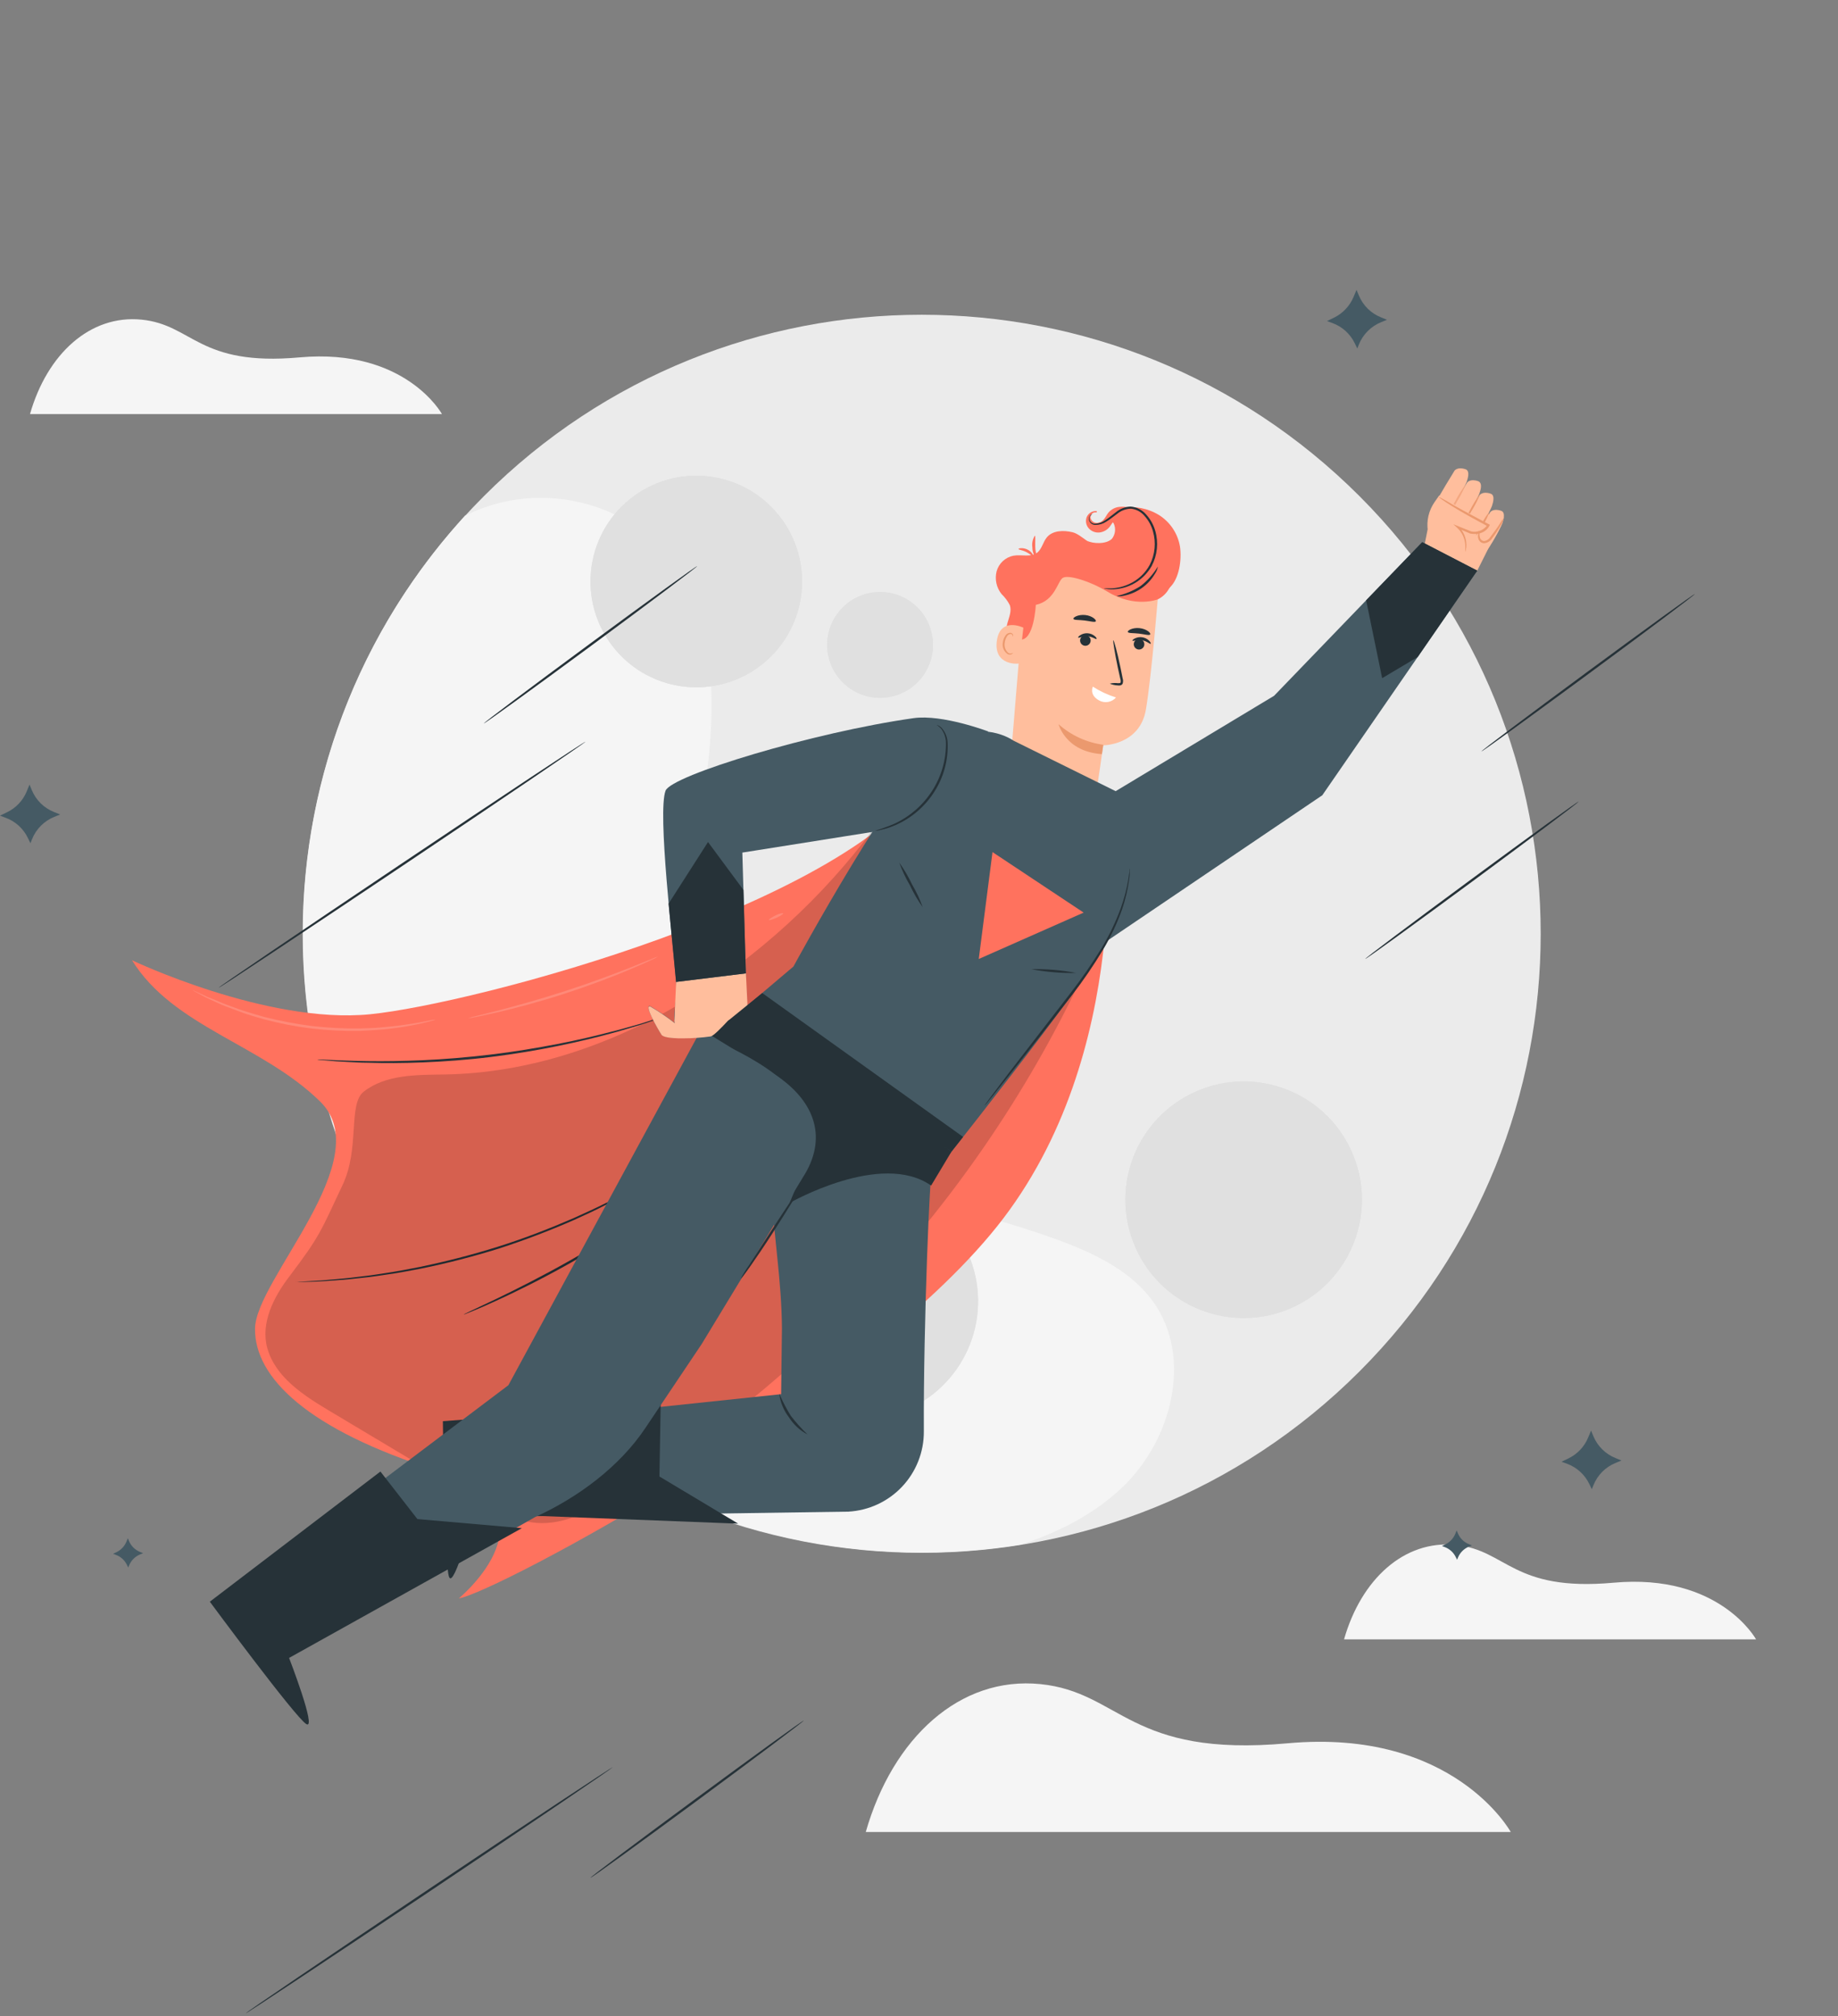 <svg width="382" height="419" viewBox="0 0 382 419" fill="none" xmlns="http://www.w3.org/2000/svg">
<rect x="0" y="0" width="382" height="419" fill="#808080" stroke="none"/>
<path d="M282.531 285.035C332.772 234.793 332.772 153.336 282.531 103.094C232.289 52.852 150.831 52.852 100.59 103.094C50.348 153.336 50.348 234.793 100.59 285.035C150.831 335.277 232.289 335.277 282.531 285.035Z" fill="#EBEBEB"/>
<path d="M239.572 270.399C235.163 264.353 228.124 260.824 221.122 258.156C207.79 253.084 193.683 250.331 180.38 245.089C167.076 239.847 154.256 231.502 147.85 218.719C139.637 202.398 143.621 182.944 146.346 164.882C149.071 146.819 149.459 125.947 136.505 113.06C128.056 104.639 114.914 101.564 103.389 104.629C101.061 105.251 98.802 106.104 96.643 107.174C78.623 126.895 67.186 151.735 63.921 178.249C60.656 204.763 65.723 231.636 78.42 255.139C91.118 278.643 110.815 297.613 134.78 309.416C158.745 321.219 185.79 325.272 212.162 321.01C220.015 318.446 227.367 314.737 233.309 309.051C243.613 299.229 247.984 281.933 239.572 270.399Z" fill="#F5F5F5"/>
<path d="M159.361 137.255C168.42 129.167 169.206 115.266 161.118 106.207C153.03 97.148 139.129 96.362 130.071 104.45C121.012 112.538 120.225 126.438 128.313 135.497C136.401 144.556 150.302 145.343 159.361 137.255Z" fill="#E0E0E0"/>
<path d="M186.334 293.791C199.238 289.571 206.277 275.69 202.057 262.786C197.837 249.882 183.956 242.843 171.052 247.063C158.149 251.283 151.109 265.164 155.329 278.068C159.55 290.972 173.431 298.011 186.334 293.791Z" fill="#E0E0E0"/>
<path d="M268.489 271.785C280.888 266.255 286.455 251.72 280.925 239.322C275.394 226.923 260.86 221.356 248.461 226.886C236.063 232.417 230.495 246.951 236.026 259.35C241.556 271.748 256.091 277.316 268.489 271.785Z" fill="#E0E0E0"/>
<path d="M192.118 140.035C195.435 134.948 194 128.136 188.914 124.82C183.828 121.503 177.016 122.937 173.699 128.023C170.382 133.109 171.817 139.921 176.903 143.238C181.989 146.555 188.801 145.121 192.118 140.035Z" fill="#E0E0E0"/>
<path d="M178.487 233.64C177.848 234.976 176.828 236.093 175.554 236.849C174.281 237.605 172.811 237.966 171.333 237.886C169.854 237.807 168.432 237.291 167.247 236.403C166.061 235.515 165.166 234.295 164.675 232.898C164.183 231.501 164.117 229.99 164.484 228.555C164.852 227.12 165.637 225.827 166.74 224.839C167.843 223.851 169.214 223.212 170.681 223.003C172.147 222.795 173.642 223.026 174.977 223.668C175.862 224.092 176.655 224.686 177.311 225.417C177.966 226.148 178.472 227.001 178.798 227.927C179.124 228.853 179.264 229.834 179.211 230.814C179.157 231.795 178.911 232.755 178.487 233.64Z" fill="#E0E0E0"/>
<path d="M118.301 233.499C117.739 234.669 116.843 235.648 115.726 236.309C114.609 236.971 113.32 237.287 112.023 237.216C110.727 237.146 109.48 236.692 108.441 235.913C107.402 235.134 106.617 234.065 106.186 232.84C105.755 231.615 105.697 230.29 106.018 229.032C106.34 227.774 107.028 226.639 107.994 225.772C108.961 224.905 110.163 224.343 111.448 224.159C112.734 223.975 114.045 224.176 115.216 224.737C116.777 225.501 117.975 226.847 118.552 228.486C119.129 230.125 119.039 231.925 118.301 233.499Z" fill="#E0E0E0"/>
<path d="M153.249 243.05C156.565 236.225 153.72 228.005 146.895 224.689C140.07 221.374 131.85 224.219 128.534 231.044C125.219 237.869 128.064 246.089 134.889 249.405C141.714 252.72 149.934 249.875 153.249 243.05Z" fill="#E0E0E0"/>
<path d="M159.361 137.255C168.42 129.167 169.206 115.266 161.118 106.207C153.03 97.148 139.129 96.362 130.071 104.45C121.012 112.538 120.225 126.438 128.313 135.497C136.401 144.556 150.302 145.343 159.361 137.255Z" fill="#E0E0E0"/>
<path d="M186.334 293.791C199.238 289.571 206.277 275.69 202.057 262.786C197.837 249.882 183.956 242.843 171.052 247.063C158.149 251.283 151.109 265.164 155.329 278.068C159.55 290.972 173.431 298.011 186.334 293.791Z" fill="#E0E0E0"/>
<path d="M268.489 271.785C280.888 266.255 286.455 251.72 280.925 239.322C275.394 226.923 260.86 221.356 248.461 226.886C236.063 232.417 230.495 246.951 236.026 259.35C241.556 271.748 256.091 277.316 268.489 271.785Z" fill="#E0E0E0"/>
<path d="M192.118 140.035C195.435 134.948 194 128.136 188.914 124.82C183.828 121.503 177.016 122.937 173.699 128.023C170.382 133.109 171.817 139.921 176.903 143.238C181.989 146.555 188.801 145.121 192.118 140.035Z" fill="#E0E0E0"/>
<path d="M178.487 233.64C177.848 234.976 176.828 236.093 175.554 236.849C174.281 237.605 172.811 237.966 171.333 237.886C169.854 237.807 168.432 237.291 167.247 236.403C166.061 235.515 165.166 234.295 164.675 232.898C164.183 231.501 164.117 229.99 164.484 228.555C164.852 227.12 165.637 225.827 166.74 224.839C167.843 223.851 169.214 223.212 170.681 223.003C172.147 222.795 173.642 223.026 174.977 223.668C175.862 224.092 176.655 224.686 177.311 225.417C177.966 226.148 178.472 227.001 178.798 227.927C179.124 228.853 179.264 229.834 179.211 230.814C179.157 231.795 178.911 232.755 178.487 233.64Z" fill="#E0E0E0"/>
<path d="M118.301 233.499C117.739 234.669 116.843 235.648 115.726 236.309C114.609 236.971 113.32 237.287 112.023 237.216C110.727 237.146 109.48 236.692 108.441 235.913C107.402 235.134 106.617 234.065 106.186 232.84C105.755 231.615 105.697 230.29 106.018 229.032C106.34 227.774 107.028 226.639 107.994 225.772C108.961 224.905 110.163 224.343 111.448 224.159C112.734 223.975 114.045 224.176 115.216 224.737C116.777 225.501 117.975 226.847 118.552 228.486C119.129 230.125 119.039 231.925 118.301 233.499Z" fill="#E0E0E0"/>
<path d="M153.249 243.05C156.565 236.225 153.72 228.005 146.895 224.689C140.07 221.374 131.85 224.219 128.534 231.044C125.219 237.869 128.064 246.089 134.889 249.405C141.714 252.72 149.934 249.875 153.249 243.05Z" fill="#E0E0E0"/>
<path d="M179.935 380.742H313.989C313.989 380.742 302.133 359.16 267.626 362.301C234.661 365.3 232.987 351.694 216.23 350.001C199.473 348.307 185.526 361.185 179.935 380.742Z" fill="#F5F5F5"/>
<path d="M6.235 86.056H91.855C91.855 86.056 84.285 72.28 62.249 74.276C41.197 76.168 40.127 67.501 29.426 66.432C18.725 65.363 9.802 73.567 6.235 86.056Z" fill="#F5F5F5"/>
<path d="M279.34 340.7H364.969C364.969 340.7 357.399 326.923 335.353 328.929C314.301 330.822 313.232 322.145 302.531 321.076C291.829 320.007 282.907 328.21 279.34 340.7Z" fill="#F5F5F5"/>
<path d="M281.932 60.243L282.424 61.416C282.845 62.436 283.465 63.361 284.248 64.138C285.032 64.914 285.962 65.527 286.985 65.939L288.262 66.46L287.041 66.961C286.004 67.382 285.062 68.007 284.271 68.798C283.479 69.59 282.855 70.532 282.433 71.569L282.093 72.43L281.572 71.351C280.627 69.39 278.954 67.876 276.908 67.131L275.801 66.725L277.258 66.015C279.089 65.121 280.532 63.59 281.317 61.71L281.932 60.243Z" fill="#455A64"/>
<path d="M302.748 318.066L302.994 318.653C303.205 319.163 303.515 319.625 303.906 320.014C304.298 320.402 304.763 320.708 305.275 320.914L305.918 321.179L305.303 321.425C304.784 321.636 304.314 321.949 303.919 322.346C303.524 322.743 303.213 323.215 303.004 323.734L302.833 324.16L302.568 323.62C302.096 322.641 301.261 321.885 300.241 321.511L299.683 321.302L300.411 320.952C301.327 320.506 302.049 319.743 302.445 318.804L302.748 318.066Z" fill="#455A64"/>
<path d="M26.569 319.685L26.814 320.271C27.027 320.781 27.339 321.244 27.732 321.632C28.125 322.02 28.592 322.326 29.104 322.533L29.738 322.798L29.123 323.044C28.606 323.256 28.136 323.569 27.741 323.966C27.346 324.362 27.034 324.834 26.824 325.352L26.654 325.778L26.389 325.239C25.922 324.255 25.085 323.497 24.061 323.129L23.503 322.921L24.232 322.57C25.149 322.127 25.873 321.363 26.266 320.423L26.569 319.685Z" fill="#455A64"/>
<path d="M6.131 163.056L6.623 164.229C7.048 165.251 7.672 166.178 8.46 166.954C9.248 167.731 10.184 168.342 11.212 168.752L12.499 169.272L11.269 169.774C10.232 170.193 9.291 170.818 8.501 171.609C7.711 172.401 7.088 173.344 6.671 174.381L6.32 175.242L5.8 174.164C4.861 172.201 3.19 170.686 1.145 169.944L0 169.518L1.457 168.808C3.296 167.929 4.748 166.403 5.535 164.522L6.131 163.056Z" fill="#455A64"/>
<path d="M330.68 297.316L331.162 298.49C331.588 299.508 332.211 300.431 332.995 301.208C333.78 301.984 334.71 302.597 335.732 303.012L337.01 303.533L335.78 304.034C334.743 304.454 333.802 305.078 333.011 305.87C332.221 306.662 331.599 307.605 331.181 308.642L330.831 309.503L330.32 308.425C329.376 306.46 327.703 304.943 325.656 304.195L324.539 303.788L325.996 303.088C327.832 302.197 329.279 300.666 330.065 298.783L330.68 297.316Z" fill="#455A64"/>
<path d="M121.688 154.142C121.763 154.256 104.751 165.799 83.698 179.916C62.646 194.033 45.52 205.397 45.445 205.283C45.369 205.17 62.372 193.636 83.424 179.509C104.477 165.383 121.612 154.029 121.688 154.142Z" fill="#263238"/>
<path d="M127.345 367.268C127.421 367.381 110.409 378.925 89.356 393.042C68.304 407.159 51.169 418.522 51.093 418.409C51.017 418.295 68.03 406.761 89.082 392.635C110.134 378.509 127.27 367.192 127.345 367.268Z" fill="#263238"/>
<path d="M144.888 117.666C144.963 117.77 135.104 125.179 122.87 134.206C110.636 143.232 100.644 150.451 100.559 150.347C100.474 150.243 110.333 142.835 122.577 133.808C134.82 124.782 144.802 117.553 144.888 117.666Z" fill="#263238"/>
<path d="M167.047 357.579C167.122 357.684 157.263 365.092 145.029 374.119C132.795 383.145 122.803 390.374 122.718 390.26C122.633 390.147 132.492 382.748 144.736 373.721C156.979 364.695 166.962 357.466 167.047 357.579Z" fill="#263238"/>
<path d="M328.077 166.602C328.162 166.715 318.303 174.115 306.069 183.141C293.835 192.168 283.834 199.396 283.758 199.283C283.683 199.169 293.532 191.77 305.776 182.744C318.019 173.717 328.001 166.488 328.077 166.602Z" fill="#263238"/>
<path d="M352.224 123.466C352.309 123.579 342.45 130.988 330.206 140.005C317.963 149.022 307.98 156.27 307.905 156.156C307.829 156.043 317.679 148.644 329.922 139.617C342.166 130.591 352.148 123.362 352.224 123.466Z" fill="#263238"/>
<path d="M229.713 168.316C229.713 168.316 235.967 218.917 207.223 254.882C178.478 290.846 102.67 331.124 95.365 332.184C95.365 332.184 117.355 314.037 90.72 305.597C64.085 297.157 52.873 286.351 53.005 276.104C53.138 265.857 78.703 240.888 66.564 228.956C54.424 217.025 36.031 213.448 27.439 199.568C27.439 199.568 55.446 212.919 76.906 210.79C98.365 208.661 177.588 187.798 193.872 160.33" fill="#FF725E"/>
<path d="M96.368 273.189C96.368 273.189 96.51 273.085 96.813 272.943L98.119 272.319L102.944 270.039C107.003 268.09 112.557 265.308 118.537 261.92C124.517 258.533 129.778 255.222 133.543 252.752L137.981 249.79L139.192 248.996C139.328 248.891 139.478 248.805 139.637 248.74C139.637 248.74 139.514 248.873 139.249 249.081L138.095 249.951C137.082 250.708 135.597 251.768 133.733 253.036C130.014 255.591 124.772 258.959 118.774 262.346C112.775 265.734 107.192 268.487 103.086 270.351C101.042 271.297 99.368 272.016 98.194 272.489L96.851 273.029C96.699 273.106 96.536 273.16 96.368 273.189Z" fill="#263238"/>
<path d="M61.36 266.453H61.578L62.231 266.396L64.729 266.235C65.817 266.188 67.141 266.103 68.684 265.951C70.226 265.8 71.977 265.696 73.897 265.431L76.925 265.062C77.975 264.93 79.063 264.731 80.189 264.57C82.46 264.248 84.844 263.766 87.371 263.283C92.395 262.233 97.873 260.861 103.531 259.082C109.19 257.303 114.441 255.222 119.153 253.188C121.49 252.118 123.732 251.134 125.776 250.094C126.798 249.573 127.801 249.147 128.728 248.608L131.377 247.104C133.099 246.214 134.604 245.287 135.938 244.521C137.272 243.754 138.417 243.063 139.335 242.477L141.464 241.162L142.022 240.83C142.154 240.764 142.221 240.726 142.23 240.736L142.05 240.878L141.52 241.247L139.439 242.638C138.493 243.243 137.414 243.972 136.08 244.757C134.746 245.542 133.241 246.489 131.548 247.406L128.87 248.892C127.924 249.403 126.978 249.838 125.918 250.396C123.893 251.465 121.66 252.468 119.295 253.547C114.178 255.793 108.952 257.779 103.636 259.499C98.301 261.164 92.885 262.557 87.409 263.671C84.882 264.144 82.479 264.617 80.208 264.911C79.073 265.072 77.985 265.261 76.925 265.384L73.888 265.715C71.995 265.961 70.198 266.046 68.655 266.169C67.113 266.292 65.817 266.349 64.691 266.377L62.184 266.443H61.54C61.481 266.456 61.42 266.459 61.36 266.453Z" fill="#263238"/>
<path d="M65.911 220.194C66.153 220.172 66.397 220.172 66.64 220.194L68.75 220.289C69.696 220.336 70.775 220.393 72.071 220.421C73.367 220.45 74.853 220.525 76.48 220.525C79.744 220.573 83.642 220.525 87.948 220.336C92.253 220.147 97.002 219.759 101.951 219.172C106.9 218.586 111.583 217.791 115.822 216.977C120.061 216.163 123.846 215.265 127.006 214.432C128.595 214.054 130.015 213.628 131.264 213.287C132.513 212.946 133.591 212.634 134.462 212.341L136.486 211.754C136.719 211.671 136.96 211.614 137.206 211.584C136.98 211.685 136.75 211.774 136.515 211.849L134.518 212.521C133.657 212.814 132.626 213.164 131.339 213.524C130.052 213.883 128.681 214.337 127.1 214.744C123.94 215.615 120.146 216.523 115.907 217.394C111.668 218.264 106.966 219.049 102.046 219.664C97.126 220.279 92.338 220.611 88.014 220.79C83.69 220.97 79.782 220.97 76.518 220.866C74.881 220.866 73.395 220.752 72.099 220.696C70.803 220.639 69.686 220.554 68.778 220.478L66.677 220.298C66.42 220.281 66.164 220.247 65.911 220.194Z" fill="#263238"/>
<g opacity="0.4">
<path opacity="0.4" d="M181.524 172.299C160.708 200.325 127.195 222.768 92.309 223.307C86.49 223.392 80.132 223.307 75.571 226.893C72.307 229.495 74.814 238.654 71.209 246.252C66.677 255.827 66.677 256.66 60.054 265.393C56.837 269.613 54.15 275.006 55.541 280.116C57.187 286.171 63.016 289.956 68.399 293.173L98.828 311.358C102.774 313.714 106.909 316.089 111.498 316.496C117.336 316.941 122.852 313.979 127.857 310.942C174.455 282.465 210.624 239.717 230.99 189.046" fill="black"/>
</g>
<path d="M295.955 113.901C295.955 113.901 297.497 105.282 298.226 104.506L312.551 107.571L307.025 118.594L295.955 113.901Z" fill="#FFBE9D"/>
<path d="M312.315 108.489C312.315 108.489 312.315 108.612 312.239 108.763C311.737 110.04 308.899 115.292 308.133 115.178C307.366 115.065 305.691 113.702 305.928 112.936C306.164 112.169 309.713 106.445 309.713 106.445C309.713 106.445 310.337 105.574 312.031 106.171C313.043 106.54 312.315 108.489 312.315 108.489Z" fill="#FFBE9D"/>
<path d="M310.139 104.931C310.131 105.026 310.105 105.12 310.063 105.205C309.561 106.483 306.723 111.734 305.956 111.621C305.19 111.507 303.506 110.145 303.752 109.378C303.998 108.612 307.537 102.887 307.537 102.887C307.537 102.887 308.152 102.017 309.845 102.613C310.877 102.982 310.139 104.931 310.139 104.931Z" fill="#FFBE9D"/>
<path d="M307.527 102.339C307.527 102.339 307.527 102.453 307.451 102.613C306.949 103.891 304.111 109.133 303.344 109.028C302.578 108.924 300.903 107.543 301.14 106.777C301.376 106.01 304.925 100.286 304.925 100.286C304.925 100.286 305.54 99.415 307.233 100.011C308.312 100.447 307.527 102.339 307.527 102.339Z" fill="#FFBE9D"/>
<path d="M304.905 99.86C304.905 99.86 304.905 99.983 304.83 100.134C304.328 101.412 301.49 106.663 300.723 106.549C299.957 106.436 298.282 105.064 298.519 104.307C298.755 103.55 302.303 97.816 302.303 97.816C302.303 97.816 302.918 96.946 304.612 97.532C305.653 97.901 304.905 99.86 304.905 99.86Z" fill="#FFBE9D"/>
<path d="M306.713 111.374C307.345 110.641 307.883 109.83 308.312 108.962C308.839 108.155 309.258 107.284 309.561 106.369C308.93 107.116 308.396 107.939 307.971 108.82C307.445 109.614 307.022 110.473 306.713 111.374Z" fill="#EB996E"/>
<path d="M303.581 109.767C304.425 108.672 305.163 107.5 305.786 106.266C306.53 105.098 307.164 103.863 307.678 102.576C306.836 103.689 306.098 104.876 305.473 106.124C304.74 107.283 304.107 108.501 303.581 109.767Z" fill="#EB996E"/>
<g opacity="0.78">
<path opacity="0.78" d="M300.554 107.855C301.389 106.751 302.127 105.576 302.758 104.344C303.494 103.171 304.127 101.936 304.651 100.654C303.808 101.753 303.07 102.929 302.446 104.165C301.697 105.331 301.064 106.566 300.554 107.855Z" fill="#EB996E"/>
</g>
<path d="M297.545 115.283L296.769 110.41C296.43 108.281 296.928 106.104 298.16 104.335L299.106 102.982L309.258 108.962C309.258 108.962 306.42 112.198 303.922 110.013L305.568 114.28L297.545 115.283Z" fill="#FFBE9D"/>
<path d="M304.527 114.64C304.553 114.142 304.553 113.643 304.527 113.145C304.419 111.835 303.829 110.611 302.872 109.71L302.058 108.953L303.089 109.37L305.739 110.429H305.691C306.284 110.573 306.906 110.546 307.484 110.35C308.062 110.154 308.573 109.797 308.956 109.322C309.009 109.244 309.057 109.162 309.097 109.076L309.211 109.388C306.278 107.818 303.648 106.37 301.812 105.206C300.866 104.629 300.166 104.147 299.664 103.797C299.397 103.634 299.152 103.436 298.936 103.21C299.98 103.724 300.997 104.293 301.982 104.913C303.875 105.992 306.505 107.392 309.448 108.963L309.646 109.067L309.552 109.275C309.496 109.387 309.433 109.494 309.362 109.597C308.936 110.198 308.314 110.633 307.603 110.827C306.953 110.994 306.275 111.017 305.616 110.893H305.568L302.928 109.776L303.146 109.436C304.153 110.415 304.734 111.75 304.764 113.154C304.777 113.536 304.738 113.918 304.65 114.29C304.632 114.469 304.575 114.64 304.527 114.64Z" fill="#EB996E"/>
<path d="M307.517 110.458C307.612 110.458 307.356 110.997 307.593 111.754C307.648 111.949 307.764 112.122 307.924 112.246C308.084 112.37 308.28 112.44 308.482 112.444C308.748 112.404 309.001 112.304 309.224 112.154C309.446 112.003 309.632 111.805 309.769 111.574C310.517 110.533 311.255 109.615 311.662 108.925C312.068 108.234 312.371 107.761 312.437 107.789C312.388 108.256 312.225 108.704 311.964 109.095C311.412 110.057 310.799 110.983 310.129 111.867C309.95 112.159 309.705 112.404 309.415 112.583C309.124 112.762 308.794 112.87 308.454 112.899C308.294 112.899 308.135 112.868 307.987 112.806C307.839 112.744 307.705 112.653 307.593 112.539C307.408 112.348 307.28 112.109 307.224 111.848C307.141 111.497 307.161 111.129 307.281 110.789C307.413 110.552 307.489 110.448 307.517 110.458Z" fill="#EB996E"/>
<path d="M212.682 131.131C212.747 131.458 212.714 131.797 212.588 132.105C212.463 132.414 212.249 132.679 211.974 132.867C211.699 133.056 211.375 133.159 211.041 133.165C210.708 133.171 210.38 133.079 210.099 132.9C209.039 132.228 209.049 130.667 209.389 129.456C209.73 128.245 210.288 126.968 209.881 125.775C209.444 124.918 208.865 124.14 208.169 123.476C207.641 122.822 207.272 122.054 207.092 121.233C206.911 120.412 206.923 119.561 207.128 118.745C207.35 117.933 207.793 117.199 208.408 116.624C209.022 116.05 209.785 115.657 210.61 115.491C212.294 115.188 214.262 115.897 215.606 114.828C216.552 114.052 216.769 112.652 217.564 111.687C218.785 110.201 221.056 110.173 222.929 110.618C224.803 111.062 227.395 114.204 229.306 113.92C230.896 113.693 231.568 110.4 233.091 109.88C234.755 109.306 236.558 109.268 238.245 109.771C239.932 110.274 241.419 111.292 242.498 112.683C243.577 114.074 244.194 115.768 244.261 117.527C244.329 119.287 243.844 121.023 242.874 122.492C242.232 123.576 241.226 124.397 240.036 124.81" fill="#FF725E"/>
<path d="M209.569 163.754L227.736 165.098C228.171 163.016 229.278 154.898 229.278 154.898C229.278 154.898 236.914 154.898 238.163 147.442C239.412 139.986 240.774 122.652 240.774 122.652C236.813 120.174 232.263 118.798 227.593 118.665C222.922 118.532 218.301 119.647 214.206 121.895L212.966 122.576L209.569 163.754Z" fill="#FFBE9D"/>
<path d="M235.883 134.585C235.746 134.416 235.662 134.211 235.641 133.995C235.621 133.778 235.666 133.561 235.769 133.37C235.872 133.179 236.03 133.023 236.222 132.922C236.414 132.82 236.632 132.778 236.848 132.801C237.064 132.823 237.269 132.909 237.436 133.048C237.603 133.187 237.725 133.372 237.787 133.58C237.848 133.789 237.847 134.01 237.783 134.218C237.718 134.425 237.594 134.609 237.425 134.746C237.199 134.928 236.91 135.014 236.62 134.984C236.331 134.954 236.066 134.81 235.883 134.585Z" fill="#263238"/>
<path d="M239.147 133.789C239.005 133.903 238.361 133.231 237.33 133.06C236.299 132.89 235.438 133.316 235.381 133.165C235.324 133.013 235.494 132.881 235.854 132.682C236.343 132.438 236.896 132.354 237.435 132.445C237.974 132.535 238.471 132.793 238.853 133.183C239.137 133.496 239.241 133.742 239.147 133.789Z" fill="#263238"/>
<path d="M226.288 132.276C226.454 132.416 226.575 132.603 226.634 132.812C226.694 133.021 226.69 133.243 226.624 133.45C226.557 133.656 226.431 133.839 226.26 133.974C226.09 134.109 225.883 134.19 225.666 134.207C225.45 134.225 225.233 134.177 225.043 134.071C224.853 133.965 224.699 133.805 224.601 133.611C224.502 133.417 224.463 133.199 224.489 132.983C224.515 132.767 224.604 132.564 224.746 132.399C224.839 132.289 224.952 132.198 225.08 132.132C225.208 132.066 225.348 132.027 225.491 132.015C225.635 132.004 225.779 132.021 225.916 132.066C226.053 132.11 226.179 132.182 226.288 132.276Z" fill="#263238"/>
<path d="M227.886 132.796C227.754 132.919 227.054 132.304 225.994 132.238C224.934 132.172 224.168 132.664 224.102 132.522C224.036 132.38 224.177 132.228 224.528 132.001C224.989 131.706 225.534 131.57 226.079 131.613C226.624 131.651 227.141 131.864 227.555 132.219C227.886 132.493 227.962 132.739 227.886 132.796Z" fill="#263238"/>
<path d="M230.65 142.079C231.211 141.946 231.791 141.914 232.363 141.985C232.637 141.985 232.855 141.985 232.902 141.824C232.946 141.557 232.92 141.283 232.827 141.029L232.335 138.815C231.672 135.664 231.265 133.081 231.388 133.053C231.511 133.025 232.212 135.541 232.874 138.73C233.035 139.496 233.177 140.225 233.319 140.954C233.446 141.321 233.446 141.721 233.319 142.089C233.265 142.186 233.189 142.269 233.097 142.332C233.004 142.394 232.899 142.434 232.789 142.449C232.632 142.473 232.472 142.473 232.316 142.449C231.743 142.425 231.179 142.3 230.65 142.079Z" fill="#263238"/>
<path d="M227.13 142.703C228.627 143.667 230.247 144.424 231.946 144.955C231.517 145.446 230.931 145.774 230.289 145.885C229.646 145.995 228.985 145.88 228.417 145.561C226.307 144.397 227.13 142.703 227.13 142.703Z" fill="white"/>
<path d="M229.307 154.785C225.851 154.321 222.612 152.835 220.006 150.518C220.006 150.518 221.472 156.242 229.023 156.724L229.307 154.785Z" fill="#EB996E"/>
<path d="M240.632 124.556C240.632 124.556 235.901 126.448 230.158 122.957C226.373 120.695 221.917 119.37 220.848 120.118C219.778 120.865 219.249 124.849 215.275 125.71C215.275 125.71 214.925 133.421 211.887 132.901C208.85 132.38 211.708 120.601 211.708 120.601L219.504 117.535L227.812 116.646L235.438 118.349L241.276 120.459L240.632 124.556Z" fill="#FF725E"/>
<path d="M212.692 130.45C212.569 130.375 207.8 128.142 207.166 133.289C206.532 138.436 211.821 138.02 211.85 137.84C211.878 137.66 212.692 130.45 212.692 130.45Z" fill="#FFBE9D"/>
<path d="M210.516 135.683C210.516 135.683 210.421 135.739 210.26 135.787C210.036 135.848 209.796 135.824 209.588 135.72C209.285 135.467 209.054 135.139 208.918 134.769C208.782 134.399 208.746 133.999 208.812 133.61C208.857 133.17 208.996 132.744 209.219 132.361C209.288 132.207 209.392 132.071 209.524 131.966C209.655 131.861 209.811 131.789 209.976 131.756C210.082 131.742 210.189 131.766 210.279 131.823C210.369 131.88 210.436 131.967 210.468 132.068C210.525 132.219 210.468 132.324 210.468 132.333C210.468 132.342 210.591 132.257 210.572 132.04C210.558 131.912 210.501 131.792 210.411 131.699C210.282 131.575 210.108 131.507 209.929 131.51C209.713 131.524 209.504 131.595 209.323 131.714C209.142 131.833 208.996 131.998 208.898 132.191C208.627 132.609 208.461 133.086 208.415 133.582C208.336 134.034 208.391 134.499 208.575 134.92C208.758 135.341 209.061 135.698 209.446 135.947C209.576 136.011 209.718 136.044 209.863 136.044C210.007 136.044 210.149 136.011 210.279 135.947C210.497 135.806 210.534 135.701 210.516 135.683Z" fill="#EB996E"/>
<path d="M211.679 114.099C211.679 114.26 212.455 114.307 213.268 114.714C214.082 115.121 214.593 115.66 214.726 115.604C214.858 115.547 214.498 114.657 213.524 114.203C212.549 113.749 211.641 113.948 211.679 114.099Z" fill="#FF725E"/>
<path d="M215.076 111.327C214.622 112.041 214.437 112.893 214.555 113.73C214.555 115.159 215.34 116.115 215.501 116.02C215.662 115.926 215.199 114.979 215.161 113.702C215.123 112.425 215.246 111.365 215.076 111.327Z" fill="#FF725E"/>
<path d="M234.407 131.339C234.52 131.641 235.533 131.537 236.715 131.679C237.898 131.821 238.873 132.124 239.052 131.85C239.232 131.575 238.333 130.705 236.838 130.544C235.343 130.383 234.274 131.064 234.407 131.339Z" fill="#263238"/>
<path d="M223.099 128.615C223.213 128.918 224.235 128.804 225.418 128.955C226.6 129.107 227.575 129.391 227.745 129.126C227.915 128.861 227.026 127.971 225.541 127.82C224.055 127.669 222.976 128.331 223.099 128.615Z" fill="#263238"/>
<path d="M190.816 240.179L165.998 224.396C156.11 240.586 162.364 256.188 162.516 276.086L162.345 289.749L95.924 296.741L96.719 315.315L176.283 314.16C180.544 313.934 184.554 312.076 187.482 308.972C190.41 305.868 192.031 301.756 192.008 297.489C191.895 274.989 193.314 242.298 193.664 243.897" fill="#455A64"/>
<path d="M210.619 153.915C210.619 153.915 204.1 149.184 195.632 154.511C187.164 159.838 164.9 200.874 164.9 200.874L147.736 215.407L191.98 246.631C191.98 246.631 226.988 202.804 229.827 196.086L232.183 164.578L210.619 153.915Z" fill="#455A64"/>
<path d="M231.653 164.559L264.798 144.604L295.586 112.671L307.026 118.594L274.818 165.278L229.307 196.067L231.653 164.559Z" fill="#455A64"/>
<path d="M92.044 295.358L137.309 291.952L137.054 306.854L153.422 316.657L98.544 314.528C98.544 314.528 94.391 330.168 93.35 327.774C92.309 325.381 92.044 295.358 92.044 295.358Z" fill="#263238"/>
<path d="M145.324 215.037C145.324 215.037 161.334 220.402 167.181 229.646C168.111 231.155 168.696 232.852 168.892 234.614C169.088 236.376 168.892 238.16 168.316 239.837L164.106 250.008C164.106 250.008 183.115 239.099 193.522 246.394L197.761 239.316L152.742 208.963C152.742 208.963 147.463 211.3 145.324 215.037Z" fill="#263238"/>
<path d="M145.749 213.921L105.66 287.884L53.431 327.292L61.946 343.292L111.233 315.275C120.051 311.264 128.718 304.867 134.111 296.806L145.834 279.33L166.877 244.672C172.015 236.686 169.489 229.173 161.702 223.752L145.749 213.921Z" fill="#455A64"/>
<path d="M43.609 332.874L79.063 305.823L86.746 315.701L108.46 317.594L60.082 344.56C60.082 344.56 65.92 359.651 63.659 358.308C61.398 356.964 43.609 332.874 43.609 332.874Z" fill="#263238"/>
<path d="M225.881 112.368C227.177 113.04 229.902 113.134 231.085 111.989C231.435 111.548 231.657 111.019 231.727 110.46C231.797 109.901 231.713 109.334 231.482 108.82C231.151 108.214 230.46 107.94 230.479 107.239C230.479 106.719 231.208 106.293 231.643 106.047C232.096 105.783 232.598 105.615 233.119 105.555C235.807 105.089 238.573 105.621 240.897 107.05C242.041 107.774 243.02 108.731 243.768 109.86C244.517 110.988 245.018 112.262 245.24 113.598C245.637 116.266 245.098 120.297 243.101 122.113C241.105 123.93 237.67 123.419 235.153 122.454" fill="#FF725E"/>
<path d="M234.946 105.556C234.158 105.321 233.33 105.253 232.514 105.357C231.693 105.471 230.94 105.878 230.395 106.502C229.997 106.975 229.77 107.571 229.344 108.016C229.157 108.23 228.923 108.399 228.661 108.511C228.399 108.622 228.115 108.673 227.83 108.659C227.545 108.637 227.276 108.521 227.064 108.329C226.851 108.137 226.709 107.881 226.657 107.599C226.64 107.463 226.651 107.324 226.691 107.192C226.73 107.061 226.796 106.938 226.885 106.833C226.974 106.728 227.084 106.643 227.207 106.583C227.331 106.522 227.466 106.488 227.603 106.483C227.685 106.492 227.768 106.492 227.849 106.483C227.935 106.483 228.001 106.36 227.963 106.284C227.941 106.258 227.914 106.237 227.883 106.224C227.851 106.211 227.817 106.206 227.783 106.209C227.369 106.201 226.962 106.319 226.615 106.547C226.269 106.775 226 107.102 225.844 107.486C225.701 107.876 225.666 108.297 225.743 108.705C225.819 109.113 226.005 109.492 226.279 109.804C226.556 110.111 226.902 110.349 227.288 110.499C227.674 110.648 228.09 110.705 228.502 110.665C229.332 110.572 230.091 110.153 230.612 109.501C230.948 108.972 231.328 108.472 231.748 108.006C232.002 107.801 232.298 107.655 232.615 107.576C232.932 107.498 233.263 107.49 233.583 107.552C234.229 107.678 234.803 108.043 235.192 108.574C235.362 108.801 235.542 109.075 235.816 109.085" fill="#FF725E"/>
<path d="M283.93 124.754L287.26 140.943L294.64 136.552L307.026 118.594L295.587 112.671L283.93 124.754Z" fill="#263238"/>
<path d="M225.219 189.662L203.419 199.303L206.276 177.087L225.219 189.662Z" fill="#FF725E"/>
<path d="M227.016 106.899C226.907 106.946 226.803 107.003 226.704 107.07C226.579 107.189 226.489 107.34 226.444 107.507C226.399 107.674 226.401 107.85 226.449 108.016C226.522 108.271 226.682 108.493 226.902 108.643C227.121 108.793 227.386 108.862 227.65 108.839C228.39 108.805 229.104 108.555 229.703 108.12C230.404 107.675 231.104 107.06 231.918 106.455C232.779 105.731 233.859 105.317 234.983 105.281C235.603 105.33 236.207 105.501 236.76 105.783C237.314 106.066 237.806 106.455 238.21 106.928C239.096 107.897 239.744 109.06 240.102 110.324C240.807 112.76 240.542 115.374 239.364 117.619C238.523 119.109 237.299 120.346 235.818 121.201C234.336 122.056 232.653 122.499 230.943 122.483C230.571 122.476 230.201 122.438 229.836 122.369C229.59 122.369 229.457 122.294 229.467 122.275C229.476 122.256 229.997 122.275 230.933 122.275C232.265 122.226 233.573 121.904 234.775 121.328C236.558 120.498 238.024 119.114 238.957 117.383C240.058 115.238 240.298 112.754 239.629 110.438C239.305 109.251 238.709 108.156 237.888 107.24C237.177 106.381 236.158 105.834 235.049 105.716C234.012 105.74 233.013 106.11 232.211 106.767C231.416 107.344 230.687 107.959 229.94 108.404C229.275 108.853 228.491 109.093 227.688 109.094C227.37 109.108 227.057 109.008 226.806 108.812C226.554 108.616 226.381 108.337 226.316 108.025C226.28 107.832 226.295 107.633 226.362 107.448C226.428 107.264 226.543 107.1 226.695 106.975C226.79 106.913 226.904 106.887 227.016 106.899Z" fill="#263238"/>
<path d="M240.642 117.742C240.559 118.291 240.349 118.813 240.027 119.266C239.344 120.415 238.43 121.41 237.341 122.187C236.253 122.964 235.015 123.506 233.706 123.779C233.174 123.93 232.615 123.962 232.069 123.873C233.843 123.484 235.532 122.779 237.056 121.792C238.489 120.673 239.704 119.3 240.642 117.742Z" fill="#263238"/>
<path d="M155.457 210.497L155.183 207.753L155.306 207.592H155.164L154.284 177.191L184.089 172.46L205.406 152.023C205.406 152.023 195.878 148.399 189.87 149.251C169.054 152.193 139.524 161.135 138.322 164.333C136.628 168.865 139.845 195.67 140.508 204.015C140.811 207.866 139.808 210.752 140.233 212.588C138.656 211.36 137.003 210.232 135.285 209.21C133.553 208.311 136.647 213.752 137.461 215.001C137.783 215.493 139.249 215.691 140.99 215.739H142.012C143.912 215.739 145.809 215.606 147.689 215.341C148.248 215.228 149.761 213.714 151.294 212.058L155.457 210.497Z" fill="#455A64"/>
<path d="M155.031 202.293L140.526 204.072L140.157 212.237L140.252 212.644C138.675 211.416 137.022 210.288 135.303 209.266C133.572 208.367 136.666 213.808 137.48 215.057C137.801 215.549 139.268 215.748 141.009 215.795H142.031C143.93 215.795 145.827 215.662 147.708 215.398C148.266 215.284 149.78 213.77 151.313 212.114L155.429 210.487L155.031 202.293Z" fill="#FFBE9D"/>
<path d="M140.508 204.072L155.013 202.293L154.511 184.95L147.15 174.996L138.956 187.798L140.508 204.072Z" fill="#263238"/>
<path d="M153.943 265.753C154.467 264.771 155.051 263.823 155.694 262.915L160.075 256.112C161.797 253.462 163.358 251.068 164.512 249.356C165.095 248.397 165.753 247.485 166.48 246.631C165.99 247.64 165.43 248.613 164.805 249.545C163.727 251.305 162.203 253.727 160.491 256.386C158.778 259.045 157.17 261.41 155.978 263.104C155.382 263.955 154.89 264.627 154.539 265.091C154.371 265.337 154.17 265.559 153.943 265.753Z" fill="#263238"/>
<path d="M167.842 298.131C166.257 297.297 164.919 296.06 163.963 294.545C162.87 293.122 162.178 291.433 161.957 289.653C162.644 291.248 163.451 292.788 164.37 294.261C165.43 295.636 166.59 296.929 167.842 298.131Z" fill="#263238"/>
<path d="M234.804 180.465C234.831 180.663 234.831 180.863 234.804 181.061C234.804 181.449 234.804 182.007 234.671 182.774C234.388 184.858 233.907 186.912 233.233 188.905C232.197 191.848 230.865 194.679 229.259 197.354C227.293 200.632 225.135 203.792 222.797 206.816C217.848 213.231 213.335 218.974 210.014 223.137L206.125 228.01L205.046 229.325C204.925 229.486 204.789 229.635 204.64 229.77C204.64 229.77 204.734 229.581 204.961 229.269C205.188 228.956 205.567 228.455 205.974 227.887L209.758 222.882L222.418 206.475C224.744 203.479 226.904 200.358 228.89 197.127C230.5 194.482 231.85 191.687 232.921 188.782C233.624 186.826 234.156 184.812 234.51 182.764C234.633 182.035 234.671 181.458 234.738 181.07C234.739 180.867 234.761 180.664 234.804 180.465Z" fill="#263238"/>
<path d="M191.771 188.545C190.751 187.116 189.864 185.595 189.122 184.003C188.235 182.499 187.49 180.915 186.898 179.272C187.92 180.703 188.81 182.223 189.557 183.814C190.443 185.317 191.185 186.902 191.771 188.545Z" fill="#263238"/>
<path d="M223.667 202.207C220.532 202.268 217.399 202.005 214.318 201.422C217.454 201.349 220.588 201.612 223.667 202.207Z" fill="#263238"/>
<path d="M194.685 150.66C194.685 150.66 194.789 150.66 194.979 150.755C195.253 150.884 195.5 151.064 195.707 151.285C196.451 152.117 196.888 153.179 196.947 154.293C197.11 157.916 196.144 161.5 194.184 164.55C192.246 167.614 189.435 170.026 186.113 171.476C185.121 171.912 184.087 172.248 183.028 172.479C182.645 172.594 182.246 172.651 181.846 172.649C183.253 172.244 184.631 171.744 185.971 171.154C189.168 169.654 191.873 167.275 193.768 164.295C195.668 161.319 196.654 157.852 196.606 154.322C196.582 153.265 196.22 152.244 195.575 151.408C195.303 151.13 195.006 150.88 194.685 150.66Z" fill="#263238"/>
<path d="M197.771 239.316L200.165 236.279L158.419 206.38L151.342 212.123L197.771 239.316Z" fill="#263238"/>
<g opacity="0.4">
<path opacity="0.4" d="M136.789 198.783C136.326 199.075 135.838 199.325 135.332 199.531C134.385 199.985 132.985 200.6 131.254 201.338C127.791 202.814 122.927 204.697 117.458 206.476C111.989 208.254 106.946 209.57 103.266 210.421C101.43 210.837 99.935 211.15 98.894 211.367C98.361 211.488 97.821 211.573 97.276 211.623C97.79 211.433 98.319 211.284 98.856 211.178L103.181 210.099C106.823 209.153 111.838 207.791 117.297 206.021C122.757 204.252 127.62 202.426 131.112 201.035L135.246 199.37C135.747 199.14 136.262 198.944 136.789 198.783Z" fill="white"/>
</g>
<g opacity="0.4">
<path opacity="0.4" d="M90.502 211.925C90.339 211.991 90.171 212.045 90 212.086L88.534 212.464C87.891 212.635 87.115 212.824 86.187 212.985C85.26 213.146 84.229 213.392 83.055 213.534C81.882 213.676 80.614 213.884 79.271 213.978C77.927 214.073 76.432 214.177 74.852 214.243C71.467 214.305 68.082 214.14 64.719 213.751C61.351 213.33 58.015 212.679 54.736 211.802C53.242 211.367 51.813 210.97 50.507 210.496C49.201 210.023 47.99 209.55 46.902 209.143C45.814 208.737 44.839 208.245 43.988 207.866C43.136 207.488 42.417 207.119 41.84 206.797L40.506 206.078C40.342 206.004 40.19 205.909 40.052 205.794C40.225 205.844 40.393 205.911 40.553 205.993L41.925 206.627C42.512 206.92 43.24 207.261 44.101 207.573C44.962 207.885 45.918 208.386 47.025 208.774C48.132 209.162 49.324 209.654 50.639 210.071C51.955 210.487 53.364 210.903 54.85 211.329C58.107 212.161 61.413 212.793 64.747 213.221C68.085 213.605 71.445 213.779 74.805 213.742C76.347 213.685 77.823 213.657 79.195 213.524C80.567 213.392 81.844 213.288 82.98 213.136C84.115 212.985 85.194 212.815 86.112 212.673C87.029 212.531 87.824 212.37 88.458 212.237L89.944 211.944C90.127 211.907 90.316 211.901 90.502 211.925Z" fill="white"/>
</g>
<g opacity="0.4">
<path opacity="0.4" d="M162.781 189.831C162.838 189.954 162.214 190.361 161.4 190.73C160.586 191.099 159.867 191.307 159.81 191.184C159.753 191.061 160.378 190.654 161.192 190.238C162.005 189.822 162.724 189.708 162.781 189.831Z" fill="white"/>
</g>
</svg>
